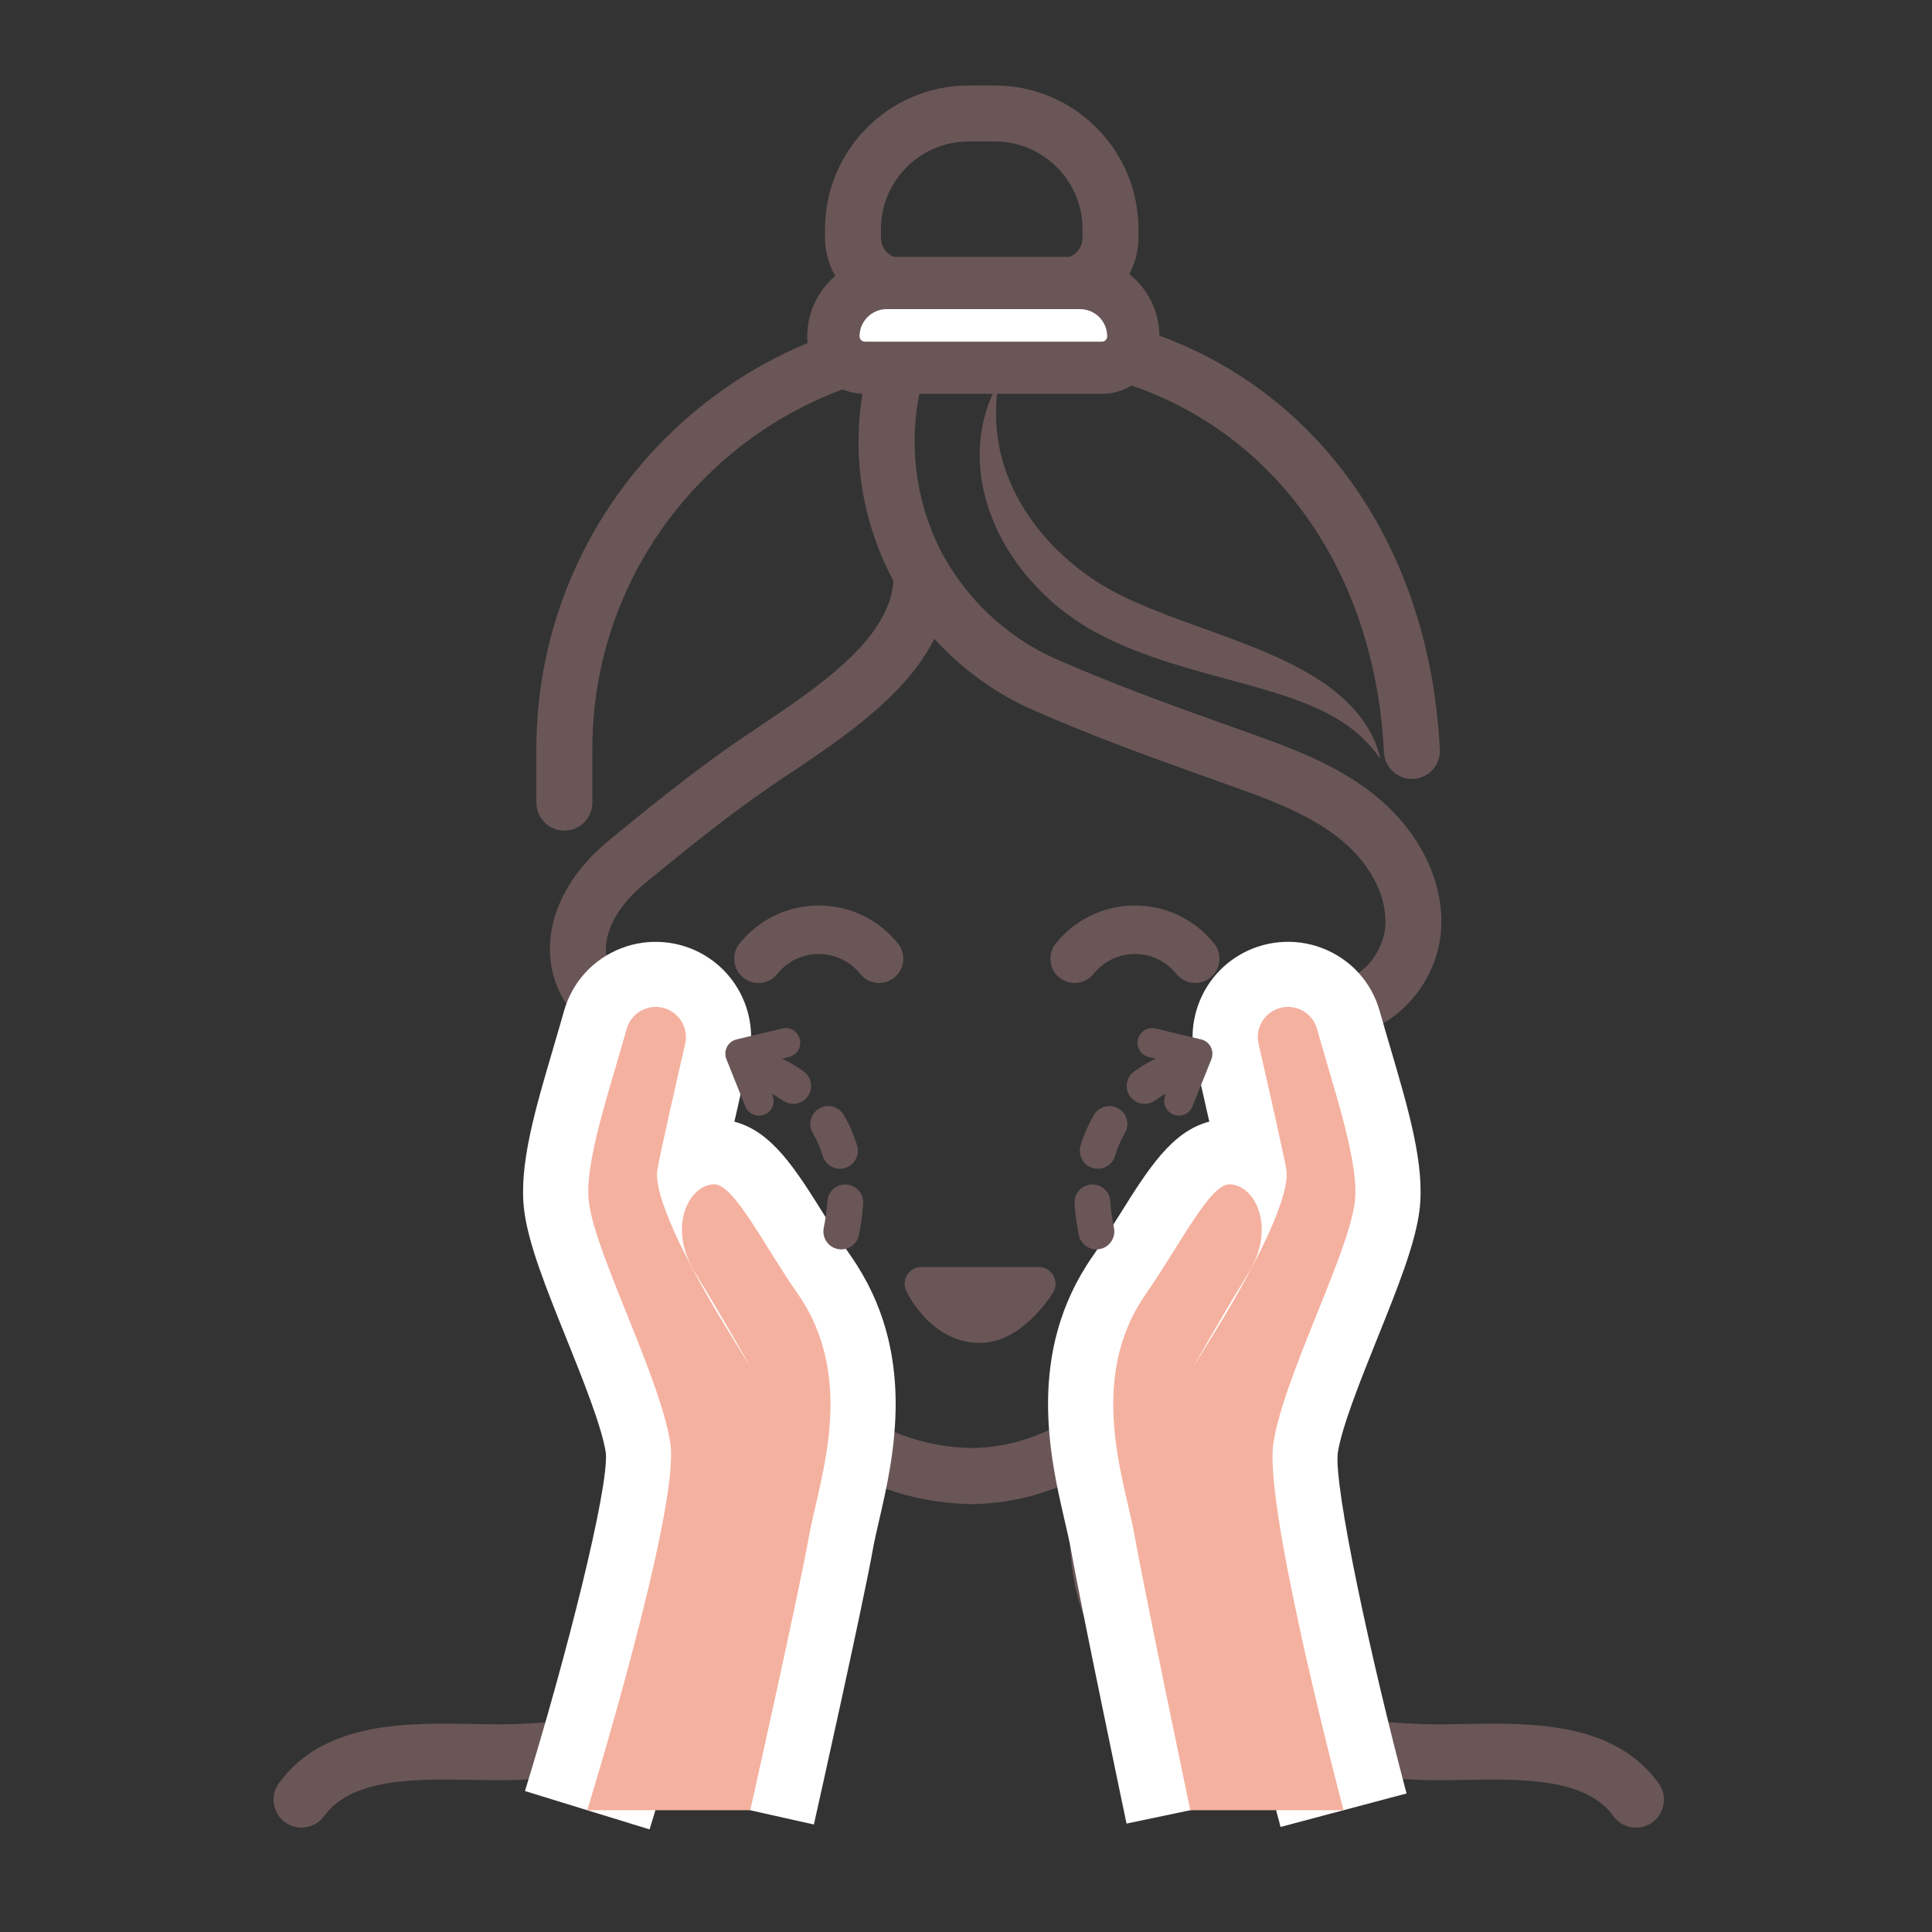 <svg width="113" height="113" viewBox="0 0 113 113" fill="none" xmlns="http://www.w3.org/2000/svg">
<rect x="0" y="0" width="113" height="113" fill="#333333" stroke="none"/>
<path d="M56.877 87.97C56.868 87.97 56.86 87.97 56.853 87.97C49.382 87.861 44.818 82.921 41.341 78.104C38.213 73.772 36.203 65.979 35.433 60.624C35.304 59.73 35.926 58.901 36.82 58.772C37.714 58.645 38.544 59.265 38.672 60.159C39.602 66.627 41.74 73.069 43.993 76.188C47.146 80.555 50.894 84.609 56.901 84.697C57.803 84.709 58.526 85.453 58.513 86.358C58.5 87.254 57.769 87.97 56.877 87.97Z" fill="#6A5657"/>
<path d="M56.886 87.97C55.994 87.97 55.265 87.254 55.25 86.36C55.235 85.458 55.956 84.712 56.86 84.697C61.268 84.624 65.249 81.92 69.388 76.188C71.918 72.683 74.192 65.784 74.915 59.409C75.018 58.511 75.83 57.867 76.726 57.968C77.625 58.071 78.27 58.881 78.167 59.78C77.507 65.594 75.356 73.513 72.04 78.105C69.024 82.283 64.173 87.852 56.912 87.97C56.903 87.97 56.895 87.97 56.886 87.97Z" fill="#6A5657"/>
<path d="M95.688 106.895C95.182 106.895 94.683 106.661 94.361 106.219C92.739 103.979 88.985 104.048 85.675 104.106C84.723 104.123 83.825 104.138 82.982 104.101C75.599 103.784 67.418 102.824 63.778 95.404C62.031 91.839 62.578 87.729 63.06 85.596C63.26 84.715 64.134 84.16 65.017 84.362C65.899 84.561 66.452 85.438 66.252 86.319C65.594 89.232 65.764 92.019 66.718 93.966C69.29 99.209 74.9 100.481 83.124 100.834C83.868 100.866 84.716 100.851 85.617 100.834C89.523 100.766 94.385 100.678 97.011 104.299C97.54 105.03 97.377 106.054 96.647 106.584C96.357 106.794 96.02 106.895 95.688 106.895Z" fill="#6A5657"/>
<path d="M17.634 106.895C17.302 106.895 16.965 106.794 16.675 106.584C15.944 106.055 15.781 105.03 16.311 104.299C18.937 100.678 23.797 100.764 27.705 100.835C28.605 100.85 29.454 100.865 30.198 100.835C38.42 100.481 44.032 99.21 46.602 93.966C47.556 92.022 47.726 89.235 47.068 86.319C46.868 85.438 47.421 84.561 48.302 84.362C49.186 84.163 50.06 84.716 50.26 85.597C50.742 87.73 51.289 91.841 49.541 95.404C45.901 102.824 37.721 103.784 30.338 104.102C29.495 104.138 28.597 104.123 27.645 104.106C24.333 104.046 20.581 103.982 18.959 106.22C18.639 106.661 18.14 106.895 17.634 106.895Z" fill="#6A5657"/>
<path d="M78.072 60.644C78.029 60.644 77.986 60.644 77.943 60.642C77.041 60.62 76.325 59.868 76.348 58.965C76.37 58.075 77.099 57.37 77.984 57.37C77.997 57.37 78.012 57.37 78.025 57.37C78.042 57.37 78.059 57.37 78.074 57.37C79.555 57.37 80.985 55.749 81.032 54C81.08 52.229 80.018 50.33 78.19 48.924C76.374 47.526 74.067 46.703 71.836 45.905L71.192 45.676C67.37 44.312 64.35 43.236 60.521 41.573C56.853 39.98 53.843 37.135 52.044 33.566C50.246 29.994 49.751 25.883 50.653 21.987C50.857 21.106 51.736 20.56 52.617 20.763C53.498 20.967 54.047 21.846 53.841 22.727C53.121 25.833 53.532 29.246 54.966 32.095C56.401 34.942 58.9 37.304 61.824 38.574C65.552 40.192 68.526 41.253 72.29 42.595L72.933 42.825C75.289 43.665 77.96 44.619 80.186 46.332C82.84 48.375 84.377 51.275 84.302 54.09C84.21 57.614 81.313 60.644 78.072 60.644Z" fill="#6A5657"/>
<path d="M35.412 60.463C35.047 60.463 34.679 60.341 34.374 60.092C32.949 58.922 32.164 57.295 32.164 55.509C32.166 53.23 33.403 50.962 35.65 49.125C37.836 47.337 40.315 45.309 42.949 43.482C43.408 43.163 43.901 42.833 44.413 42.49C47.758 40.248 51.919 37.458 52.24 34.146C52.328 33.246 53.13 32.59 54.028 32.676C54.929 32.764 55.587 33.563 55.499 34.464C55.027 39.315 50.154 42.582 46.238 45.208C45.74 45.54 45.262 45.862 44.816 46.171C42.289 47.924 39.864 49.907 37.725 51.659C36.274 52.846 35.442 54.251 35.44 55.513C35.44 56.324 35.781 57.014 36.452 57.565C37.15 58.137 37.251 59.168 36.679 59.867C36.353 60.257 35.883 60.463 35.412 60.463Z" fill="#6A5657"/>
<path d="M44.36 57.492C44.049 57.492 43.736 57.391 43.475 57.181C42.864 56.692 42.765 55.798 43.254 55.187C44.388 53.773 46.077 52.962 47.889 52.962C49.7 52.962 51.39 53.773 52.524 55.187C53.012 55.798 52.914 56.69 52.303 57.181C51.692 57.672 50.8 57.573 50.309 56.96C49.718 56.221 48.834 55.798 47.889 55.798C46.943 55.798 46.06 56.223 45.468 56.96C45.188 57.31 44.776 57.492 44.36 57.492Z" fill="#6A5657"/>
<path d="M69.91 57.492C69.494 57.492 69.082 57.31 68.801 56.961C68.21 56.221 67.326 55.799 66.381 55.799C65.436 55.799 64.552 56.223 63.961 56.961C63.47 57.572 62.578 57.67 61.967 57.181C61.356 56.693 61.258 55.799 61.746 55.188C62.88 53.773 64.567 52.962 66.381 52.962C68.192 52.962 69.882 53.773 71.016 55.188C71.505 55.799 71.406 56.69 70.795 57.181C70.534 57.389 70.221 57.492 69.91 57.492Z" fill="#6A5657"/>
<path d="M53.893 75.086H60.757C60.757 75.086 59.233 77.564 57.325 77.564C55.035 77.564 53.893 75.086 53.893 75.086Z" fill="#6A5657"/>
<path d="M57.324 78.546C54.441 78.546 53.058 75.622 53 75.497C52.861 75.193 52.884 74.839 53.064 74.556C53.244 74.273 53.557 74.104 53.892 74.104H60.756C61.112 74.104 61.44 74.297 61.614 74.608C61.787 74.919 61.779 75.298 61.592 75.6C61.406 75.9 59.71 78.546 57.324 78.546ZM55.916 76.068C56.297 76.361 56.769 76.582 57.324 76.582C57.744 76.582 58.173 76.366 58.563 76.068H55.916Z" fill="#6A5657"/>
<path d="M37.993 107L30.704 104.756C33.139 96.852 35.618 87.029 35.435 84.975C35.2 83.445 34.091 80.688 33.114 78.254C31.928 75.307 30.906 72.76 30.659 70.794C30.333 68.183 31.276 64.98 32.368 61.272C32.574 60.571 32.788 59.846 32.983 59.151C33.463 57.445 34.687 56.099 36.34 55.46C37.939 54.84 39.757 55.001 41.226 55.882L41.311 55.936C43.324 57.194 44.321 59.595 43.792 61.91C43.453 63.392 43.174 64.614 42.953 65.606C45.151 66.177 46.527 68.376 48.206 71.058C48.72 71.879 49.252 72.728 49.775 73.478C53.696 79.097 52.268 85.258 51.415 88.939C51.278 89.535 51.147 90.099 51.07 90.528C50.489 93.816 47.721 106.188 47.603 106.713L40.16 105.047C40.188 104.921 43.007 92.322 43.558 89.203C43.67 88.572 43.822 87.914 43.983 87.218C44.542 84.804 45.16 82.135 44.431 79.725L42.276 80.984C42.6 82.008 42.849 82.981 42.981 83.867C43.215 85.43 43.125 88.279 40.681 97.559C39.391 102.46 38.051 106.818 37.993 107Z" fill="white"/>
<path d="M34.348 105.876C34.348 105.876 39.782 88.24 39.21 84.426C38.637 80.612 34.824 73.368 34.444 70.316C34.163 68.071 35.583 63.987 36.654 60.178C36.972 59.046 38.29 58.538 39.287 59.162L39.289 59.164C39.926 59.563 40.241 60.319 40.074 61.053C39.578 63.213 38.59 67.557 38.449 68.41C38.258 69.555 39.306 72.318 42.072 76.989L43.883 79.945C43.883 79.945 42.453 77.371 40.642 74.417C39.019 71.771 40.297 69.269 41.786 69.269C42.931 69.269 44.696 72.858 46.648 75.656C50.175 80.709 47.888 86.619 47.315 89.86C46.743 93.102 43.883 105.876 43.883 105.876H34.348Z" fill="#F5B19F"/>
<path d="M74.897 106.856C74.847 106.674 73.696 102.32 72.594 97.419C70.508 88.141 70.489 85.301 70.704 83.862C70.837 82.979 71.087 82.004 71.409 80.979L69.254 79.721C68.523 82.13 69.143 84.799 69.702 87.213C69.863 87.91 70.018 88.57 70.127 89.198C70.682 92.343 73.328 104.968 73.353 105.094L65.889 106.659C65.779 106.136 63.192 93.788 62.615 90.523C62.54 90.092 62.409 89.531 62.27 88.934C61.417 85.254 59.989 79.093 63.91 73.474C64.433 72.723 64.965 71.874 65.479 71.053C67.158 68.372 68.534 66.172 70.731 65.602C70.508 64.611 70.232 63.387 69.893 61.906C69.364 59.593 70.358 57.192 72.374 55.931L72.391 55.921C73.87 55.003 75.72 54.83 77.345 55.458C78.998 56.096 80.222 57.443 80.7 59.147C80.895 59.842 81.109 60.566 81.315 61.267C82.406 64.976 83.35 68.179 83.024 70.79C82.777 72.756 81.755 75.302 80.569 78.25C79.587 80.694 78.473 83.466 78.243 84.99C78.018 86.966 80.14 96.883 82.267 104.897L74.897 106.856Z" fill="white"/>
<path d="M78.582 105.876C78.582 105.876 73.903 88.24 74.475 84.426C75.047 80.612 78.861 73.368 79.24 70.316C79.521 68.071 78.1 63.987 77.03 60.178C76.713 59.046 75.394 58.538 74.398 59.162L74.395 59.164C73.759 59.563 73.444 60.319 73.611 61.053C74.106 63.213 75.094 67.557 75.236 68.41C75.427 69.555 74.378 72.318 71.613 76.989L69.802 79.945C69.802 79.945 71.231 77.371 73.043 74.417C74.666 71.771 73.388 69.269 71.898 69.269C70.753 69.269 68.989 72.858 67.036 75.656C63.51 80.709 65.797 86.619 66.369 89.86C66.942 93.102 69.619 105.876 69.619 105.876H78.582Z" fill="#F5B19F"/>
<path d="M33.007 48.583C32.102 48.583 31.371 47.849 31.371 46.947V43.804C31.371 29.636 42.896 18.111 57.064 18.111H58.963C73.082 18.111 83.467 28.693 84.215 43.843C84.26 44.745 83.563 45.513 82.66 45.558C81.76 45.603 80.99 44.906 80.945 44.004C80.287 30.684 71.247 21.383 58.963 21.383H57.064C44.701 21.383 34.645 31.441 34.645 43.804V46.947C34.642 47.849 33.911 48.583 33.007 48.583Z" fill="#6A5657"/>
<path d="M62.115 18.377H52.726C50.261 18.377 48.254 16.37 48.254 13.905V13.399C48.254 8.767 52.023 5 56.653 5H58.188C62.821 5 66.587 8.769 66.587 13.399V13.905C66.587 16.373 64.581 18.377 62.115 18.377ZM56.653 8.274C53.826 8.274 51.525 10.574 51.525 13.401V13.907C51.525 14.57 52.063 15.108 52.726 15.108H62.115C62.778 15.108 63.316 14.57 63.316 13.907V13.401C63.316 10.574 61.016 8.274 58.188 8.274H56.653Z" fill="#6A5657"/>
<path d="M64.94 70.263C64.906 69.707 64.445 69.279 63.894 69.279C63.873 69.279 63.851 69.279 63.83 69.281C63.251 69.317 62.811 69.812 62.848 70.391C62.884 70.985 62.968 71.607 63.099 72.237C63.202 72.732 63.637 73.075 64.126 73.075C64.196 73.075 64.267 73.069 64.338 73.054C64.906 72.938 65.27 72.383 65.154 71.815C65.041 71.281 64.97 70.758 64.94 70.263Z" fill="#6A5657"/>
<path d="M65.421 64.837C64.921 64.543 64.278 64.71 63.985 65.21C63.654 65.771 63.393 66.376 63.202 67.01C63.037 67.566 63.352 68.149 63.907 68.316C64.008 68.346 64.109 68.361 64.207 68.361C64.66 68.361 65.076 68.067 65.213 67.613C65.354 67.141 65.549 66.691 65.794 66.275C66.085 65.773 65.92 65.13 65.421 64.837Z" fill="#6A5657"/>
<path d="M70.817 61.233C70.701 61.012 70.498 60.852 70.255 60.794L67.586 60.155C67.125 60.045 66.662 60.328 66.553 60.789C66.444 61.25 66.727 61.713 67.188 61.823L67.593 61.919C67.271 62.071 66.827 62.311 66.339 62.661C65.867 62.997 65.758 63.651 66.092 64.123C66.296 64.41 66.62 64.562 66.948 64.562C67.158 64.562 67.37 64.5 67.554 64.367C67.788 64.2 68.006 64.067 68.195 63.966L68.152 64.074C67.976 64.513 68.191 65.013 68.63 65.188C68.735 65.231 68.843 65.251 68.95 65.251C69.291 65.251 69.612 65.047 69.747 64.712L70.856 61.945C70.943 61.715 70.93 61.456 70.817 61.233Z" fill="#6A5657"/>
<path d="M49.502 69.281C49.481 69.279 49.459 69.279 49.438 69.279C48.887 69.279 48.426 69.707 48.392 70.263C48.362 70.758 48.291 71.279 48.18 71.815C48.064 72.383 48.428 72.936 48.996 73.054C49.067 73.069 49.138 73.075 49.209 73.075C49.695 73.075 50.133 72.734 50.236 72.237C50.366 71.607 50.45 70.985 50.486 70.391C50.521 69.812 50.081 69.315 49.502 69.281Z" fill="#6A5657"/>
<path d="M46.998 62.661C46.509 62.311 46.065 62.074 45.743 61.919L46.149 61.823C46.609 61.711 46.895 61.25 46.783 60.789C46.674 60.328 46.209 60.045 45.75 60.155L43.081 60.794C42.839 60.852 42.633 61.012 42.519 61.233C42.406 61.454 42.393 61.715 42.485 61.947L43.593 64.715C43.728 65.049 44.05 65.253 44.391 65.253C44.498 65.253 44.605 65.233 44.71 65.191C45.15 65.015 45.364 64.515 45.188 64.076L45.145 63.969C45.332 64.072 45.55 64.204 45.786 64.37C45.971 64.5 46.183 64.564 46.393 64.564C46.721 64.564 47.042 64.412 47.248 64.125C47.581 63.653 47.471 62.997 46.998 62.661Z" fill="#6A5657"/>
<path d="M49.126 68.359C49.224 68.359 49.325 68.344 49.426 68.314C49.981 68.149 50.296 67.564 50.131 67.008C49.943 66.374 49.679 65.769 49.349 65.207C49.055 64.708 48.412 64.541 47.912 64.835C47.413 65.128 47.246 65.771 47.539 66.271C47.784 66.687 47.979 67.135 48.12 67.609C48.258 68.065 48.673 68.359 49.126 68.359Z" fill="#6A5657"/>
<path d="M58.379 22.437C58.276 23.168 58.238 23.889 58.263 24.592C58.293 25.295 58.392 25.983 58.559 26.643C58.889 27.966 59.475 29.186 60.236 30.277C60.992 31.37 61.925 32.335 62.956 33.165C63.477 33.572 64.013 33.958 64.579 34.29C64.866 34.453 65.145 34.612 65.443 34.762C65.745 34.914 66.052 35.06 66.365 35.197C68.866 36.318 71.643 37.105 74.378 38.299C75.737 38.904 77.107 39.613 78.295 40.612C78.884 41.111 79.422 41.682 79.847 42.323C80.275 42.959 80.58 43.669 80.734 44.392C80.314 43.783 79.825 43.257 79.294 42.812C78.758 42.368 78.177 41.999 77.566 41.688C76.344 41.066 75.021 40.638 73.666 40.245C70.957 39.465 68.082 38.841 65.288 37.581C64.941 37.422 64.596 37.253 64.253 37.073C64.082 36.985 63.906 36.882 63.732 36.788C63.558 36.689 63.393 36.582 63.224 36.477C62.562 36.044 61.925 35.57 61.348 35.034C60.767 34.502 60.227 33.926 59.749 33.302C59.264 32.682 58.842 32.013 58.482 31.314C57.77 29.913 57.335 28.358 57.303 26.804C57.269 25.248 57.639 23.715 58.379 22.437Z" fill="#6A5657"/>
<path d="M64.451 21.509H50.581C49.567 21.509 48.746 20.688 48.746 19.674C48.746 17.951 50.144 16.553 51.867 16.553H63.167C64.891 16.553 66.288 17.951 66.288 19.674C66.288 20.686 65.465 21.509 64.451 21.509Z" fill="white"/>
<path d="M64.45 23.035H50.58C48.726 23.035 47.217 21.526 47.217 19.672C47.217 17.108 49.303 15.024 51.864 15.024H63.164C65.728 15.024 67.812 17.11 67.812 19.672C67.814 21.526 66.305 23.035 64.45 23.035ZM51.867 18.079C50.988 18.079 50.272 18.795 50.272 19.674C50.272 19.843 50.411 19.983 50.58 19.983H64.45C64.62 19.983 64.759 19.843 64.759 19.674C64.759 18.795 64.043 18.079 63.164 18.079H51.867Z" fill="#6A5657"/>
</svg>
